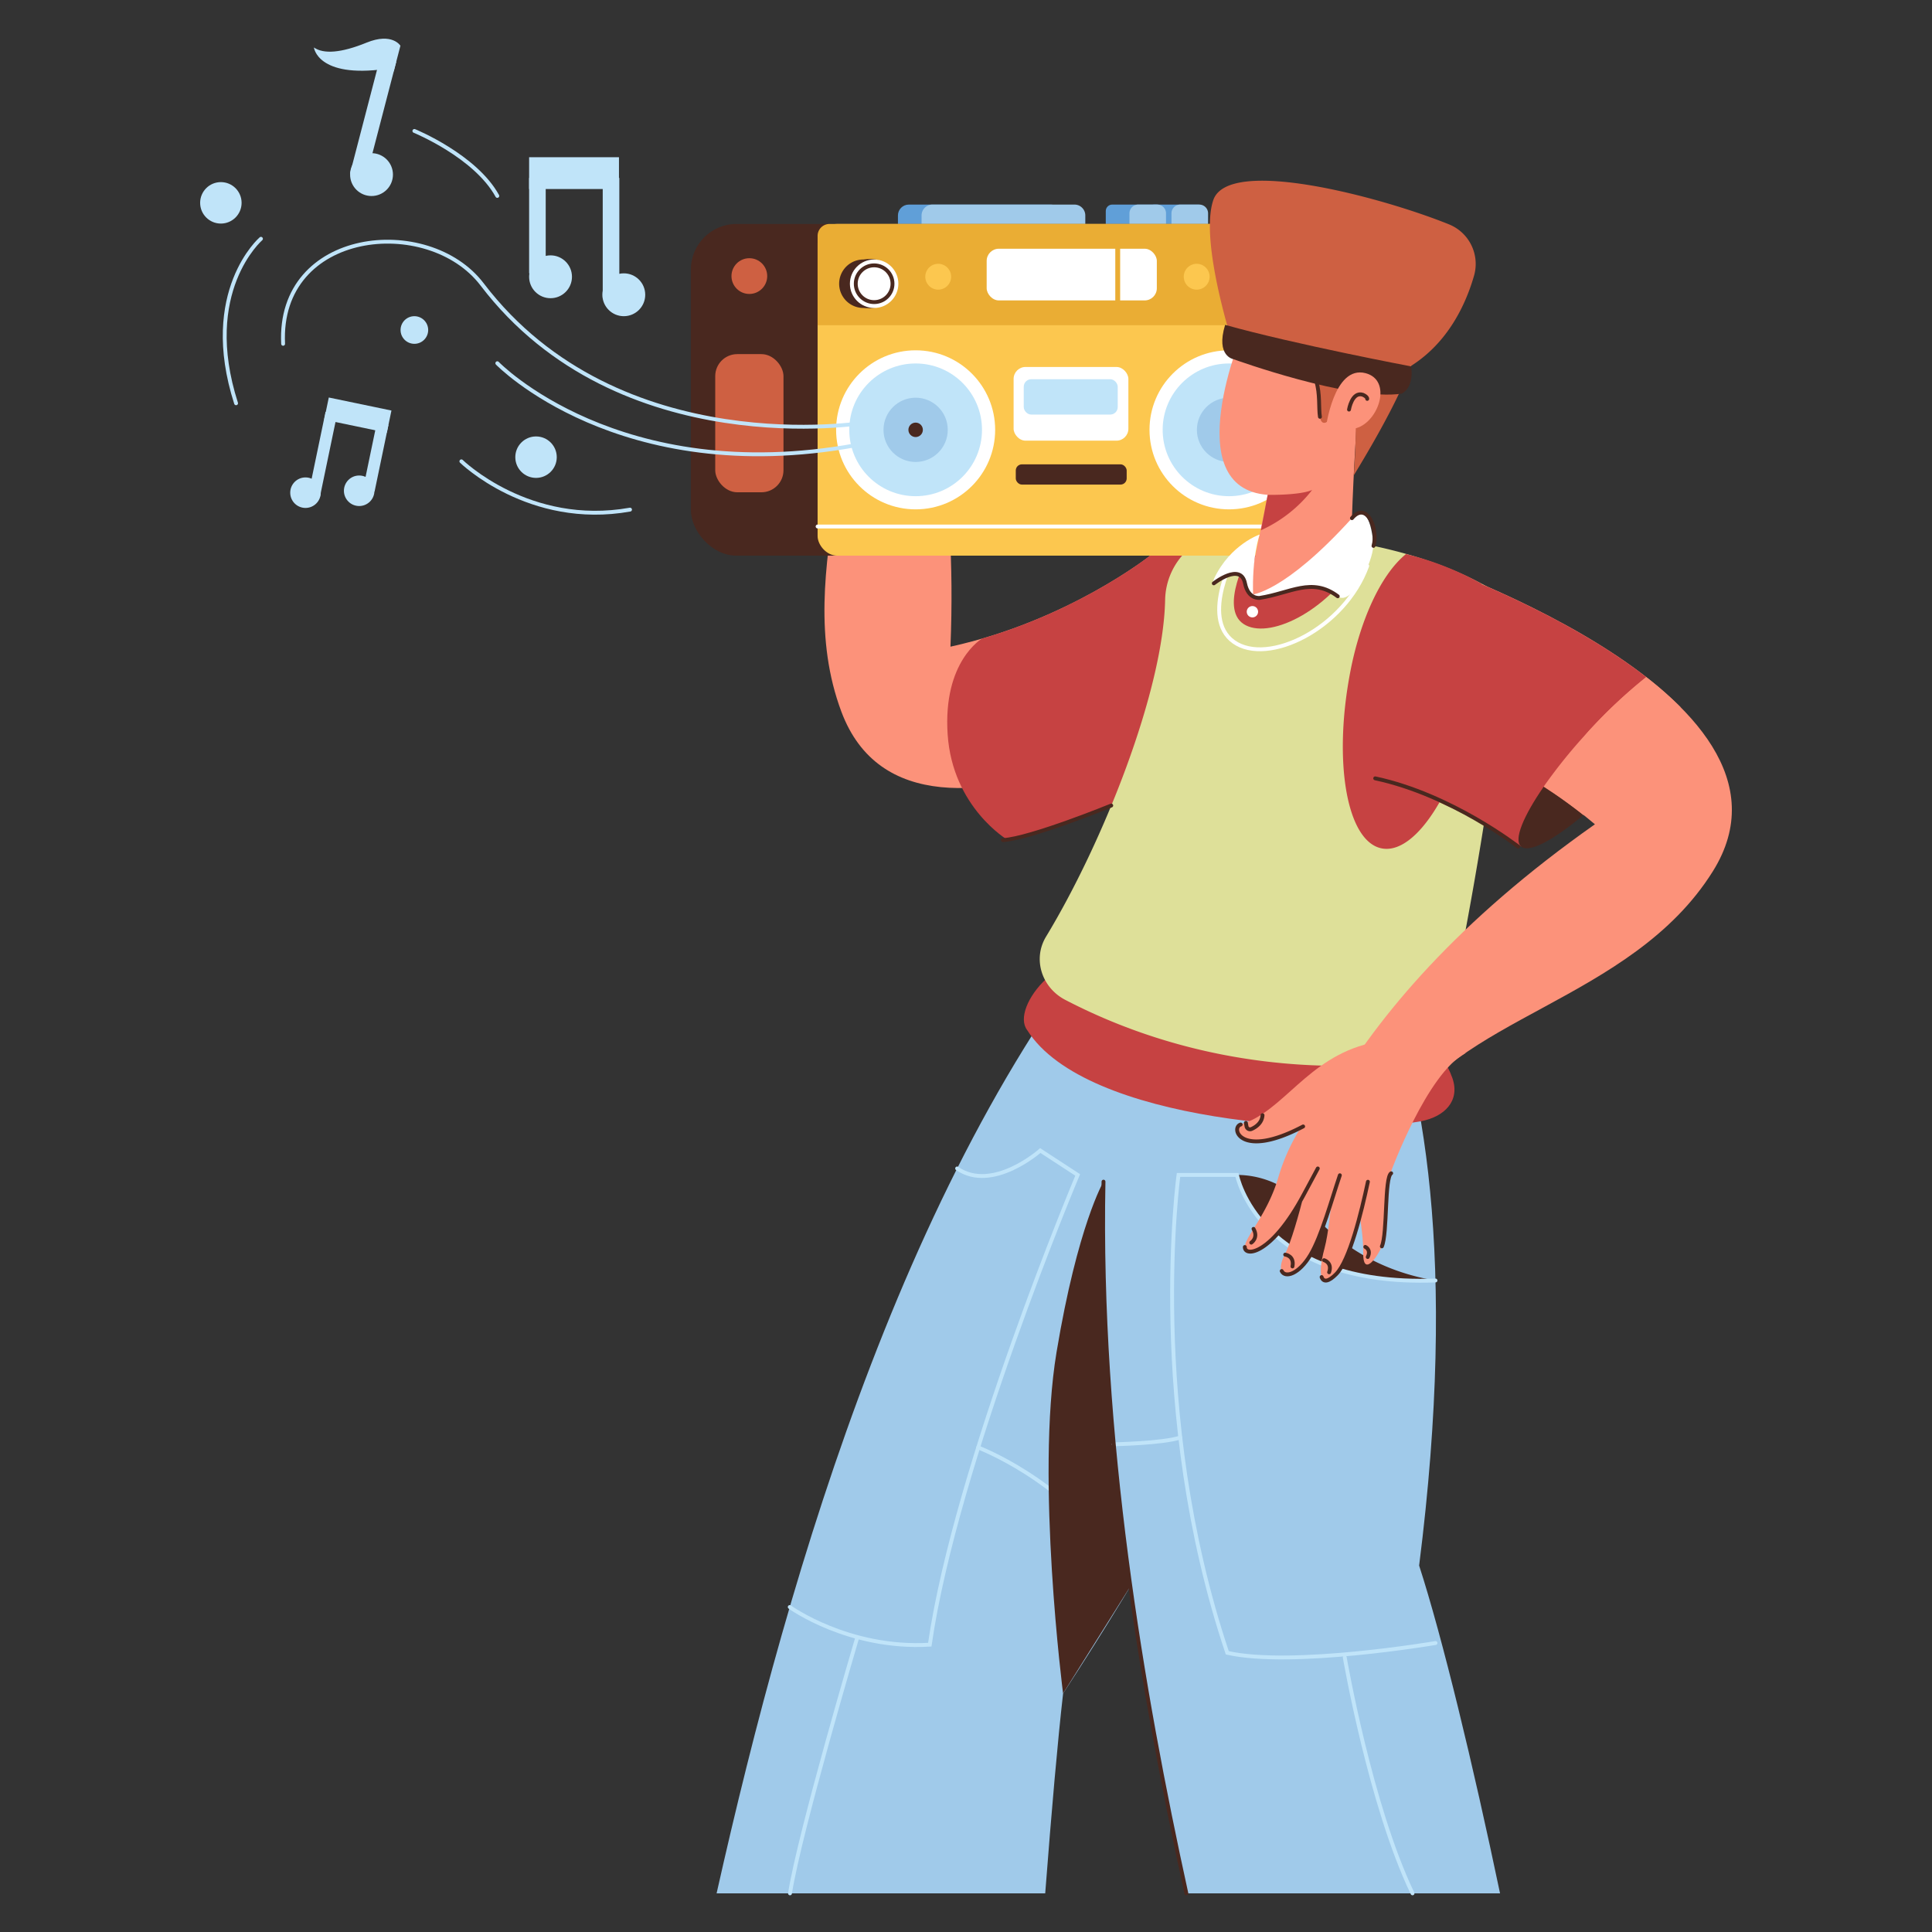<svg viewBox="0 0 1000 1000" width="1000" height="1000" xmlns="http://www.w3.org/2000/svg"><rect x="0" y="0" width="1000" height="1000" fill="#333333" stroke="none"/><path d="M541 980c3.37-43.75 6.42-78.5 9.26-103.48C727.81 605.3 683.79 522.4 683.79 522.4s8.63-130.59-92.39-63.33C472.51 592.94 408.83 811 370.91 980" fill="#a0caea"/><path d="M776.42 980c-13.94-66.56-29.91-132.77-41.88-169.67 40.32-318.29-72.41-379.7-72.41-379.7s1.66-126.76-62.48-23.73c-54.56 190.54-20.74 412.73 14.41 573.1" fill="#a0caea"/><path d="M506.3 749.22s43.09 16.25 70 55.79" fill="none" stroke="#c0e4f9" stroke-linecap="round" stroke-miterlimit="10" stroke-width="2"/><path d="M571.17 611.62c-1.35 69.2 4.19 138.32 13.09 203.57l.82 5.9-34.84 55.43s-14.31-111-3.37-176.67 24.3-88.23 24.3-88.23z" fill="#49281f"/><path d="M463.63 141.84c17.76 43.62 31.85 106.21 28.33 192.88 60.89-13.36 103.37-47.13 103.37-47.13s15.32-11.77 35.93 2.22S662 342 662 342s-188.18 128.69-226.5 26.38c-28-74.74 22.5-154-5.08-208.79" fill="#fc927a"/><path d="M508.27 330.56c52-15.13 87.06-43 87.06-43s15.32-11.77 35.93 2.22 42.65 69.31 42.65 69.31-87.23 63.79-152.28 75.72c0 0-28.6-16.83-31.13-54.69s17.77-49.56 17.77-49.56zM731.12 529.06s15.34 13.8 20.63 28.94c4.13 11.84-4.1 20.11-16.43 22.38-43.64 8-173.36.82-203.59-47.11-9.26-11.78 19.17-46.95 48.79-37s116.94 56.35 150.6 32.79z" fill="#c64242"/><path d="M639.33 275.25c38.87.34 99.8 6.2 142 35.71-4.76 96.11-35.89 235.77-35.89 235.77s-94.23 22.71-194.08-29.21c-12.13-6.31-17-21.09-9.89-32.78 29.34-48.42 60.68-127 61.6-174.34a35.91 35.91 0 0136.26-35.15z" fill="#dee099"/><path d="M646.27 286.77s-15.27 27.76-2.65 36.17 42.91-5.89 59.73-33.65-57.08-2.52-57.08-2.52z" fill="#c64242"/><path d="M639.88 285.56s-19 34-1.31 46.64 57.44-7 69.1-39.27" fill="none" stroke="#fff" stroke-linecap="round" stroke-miterlimit="10" stroke-width="2"/><rect fill="#609fd8" height="17.84" rx="5.63" width="84.73" x="464.77" y="105.89"/><path d="M482.66 105.89h73.46a5.63 5.63 0 015.63 5.63v12.21H477v-12.21a5.63 5.63 0 015.66-5.63z" fill="#a0caea"/><rect fill="#609fd8" height="17.84" rx="3.33" width="29.54" x="572.35" y="105.89"/><rect fill="#609fd8" height="17.84" rx="3.33" width="29.54" x="594.09" y="105.89"/><path d="M610.88 105.89h9.89a4.53 4.53 0 014.53 4.53v11.44a1.87 1.87 0 01-1.87 1.87h-15.21a1.87 1.87 0 01-1.87-1.87v-11.44a4.53 4.53 0 014.53-4.53zM589.15 105.89H599a4.53 4.53 0 014.53 4.53v11.44a1.87 1.87 0 01-1.87 1.87h-15.18a1.87 1.87 0 01-1.87-1.87v-11.44a4.53 4.53 0 014.54-4.53z" fill="#a0caea"/><rect fill="#49281f" height="171.69" rx="23.64" transform="rotate(180 503.15 201.765)" width="291.14" x="357.58" y="115.92"/><rect fill="#fcc74f" height="171.69" rx="10.15" transform="rotate(180 555.3 201.765)" width="264.22" x="423.19" y="115.92"/><path d="M423.19 168.32V122.1a6.18 6.18 0 016.18-6.18h251.86a6.18 6.18 0 016.18 6.18v46.22z" fill="#eaad34"/><path d="M461.65 146.58c0 6.93-1.67 13.94-14.77 12.82a12.54 12.54 0 010-25.08c11.98-1.68 14.77 5.33 14.77 12.26z" fill="#49281f"/><circle cx="452.45" cy="146.86" fill="#fff" r="12.54"/><circle cx="452.45" cy="146.86" fill="none" r="9.51" stroke="#49281f" stroke-linecap="round" stroke-miterlimit="10" stroke-width="2"/><circle cx="636.14" cy="222.48" fill="#fff" r="41.16"/><circle cx="636.14" cy="222.48" fill="#c0e4f9" r="34.35"/><circle cx="636.14" cy="222.48" fill="#a0caea" r="16.63"/><circle cx="636.14" cy="222.48" fill="#49281f" r="3.74"/><circle cx="473.93" cy="222.48" fill="#fff" r="41.16"/><circle cx="473.93" cy="222.48" fill="#c0e4f9" r="34.35"/><circle cx="473.93" cy="222.48" fill="#a0caea" r="16.63"/><circle cx="473.93" cy="222.48" fill="#49281f" r="3.74"/><rect fill="#fff" height="38.15" rx="6.18" transform="rotate(180 554.345 209.01)" width="59.41" x="524.64" y="189.93"/><rect fill="#fff" height="26.76" rx="6.3" transform="rotate(180 554.74 142.12)" width="88.07" x="510.71" y="128.74"/><rect fill="#fcc74f" height="26.76" rx="3.25" transform="rotate(180 664.555 142.12)" width="23.41" x="652.85" y="128.74"/><rect fill="#c0e4f9" height="18.29" rx="3.87" transform="rotate(180 554.21 205.44)" width="48.64" x="529.89" y="196.3"/><rect fill="#49281f" height="10.48" rx="3.19" transform="rotate(180 554.465 245.575)" width="57.41" x="525.76" y="240.33"/><g fill="#fcc74f"><circle cx="638.91" cy="143.23" r="6.69"/><circle cx="619.4" cy="143.23" r="6.69"/><circle cx="485.62" cy="143.23" r="6.69"/></g><path d="M578.53 156.76a1.25 1.25 0 01-1.26-1.26v-26.76a1.26 1.26 0 012.52 0v26.76a1.25 1.25 0 01-1.26 1.26z" fill="#eaad34"/><path d="M423.19 272.51h264.22" fill="none" stroke="#fff" stroke-linecap="round" stroke-miterlimit="10" stroke-width="2"/><rect fill="#ce6042" height="71.51" rx="11.41" width="35.33" x="370.2" y="183.29"/><circle cx="387.86" cy="142.9" fill="#ce6042" r="9.25"/><path d="M723.88 582c26.76-55.23 120.36-63.3 162.68-131 57.94-92.63-158.64-163.8-158.64-163.8s-24.15 31.28-22.73 56.15 20.08 29.88 20.08 29.88 52.64 13.2 100.26 53.42c-70.95 49.9-112.08 99.14-135.91 139.76" fill="#fc927a"/><path d="M743 662.78c-91.59 3.31-102.75-54.64-102.75-54.64a47.47 47.47 0 0136.43 17.2c11.56 13.87 32.59 31.94 66.32 37.44z" fill="#49281f"/><path d="M743 662.78c-91.59 3.31-102.75-54.64-102.75-54.64H610s-16.83 122 25.24 247.35c33.65 7.57 107.79-5.07 107.79-5.07" fill="none" stroke="#c0e4f9" stroke-linecap="round" stroke-miterlimit="10" stroke-width="2"/><path d="M643.4 171.35s-34.54 81.33 12.76 84.78c-4.59 23-9.18 44.94-9.18 44.94s-5.88 27.76 52.47-21.07c.49-26.65 2.83-61.63 2.83-61.63s9.64-53.03-58.88-47.02z" fill="#fc927a"/><path d="M700.69 246.08s3.1-39.4-1.35-41.49C694 202.1 687 218.23 687 218.23s-3 2.52-3.81-2.49c-1.46-8.84 3.49-30.36-21.6-30.5l-22.24-3s-18.87-56.62-11.35-78.68c7.8-22.74 86.86-1.61 121.88 12.52A22.09 22.09 0 01763 142.56c-4.13 14.44-13.13 34.44-32.56 46.78-5.86 14.66-14.44 31.6-29.75 56.74z" fill="#ce6042"/><path d="M683.2 215.74c-1.46-8.84 3.49-30.36-21.6-30.5l-22.24-3" fill="none" stroke="#49281f" stroke-linecap="round" stroke-miterlimit="10" stroke-width="2"/><path d="M656.16 256.13s16.31.36 23-2.52a70.06 70.06 0 01-26.5 20.85z" fill="#c64242"/><path d="M730.4 189.64s-60-11.35-96.28-21.49c-5 16.38 4.41 17.79 4.41 17.79s60.16 21.84 87 17.81c6.82-3.64 4.87-14.11 4.87-14.11z" fill="#49281f"/><path d="M686.2 221.87s4.08-33 20.61-28.72c13.93 3.65 6.91 25-4.74 28.44s-15.87.28-15.87.28z" fill="#fc927a"/><path d="M698.24 212s1.57-9.48 7.17-7.68c2.49 1.1 2.26 2.14 2.26 2.14" fill="none" stroke="#49281f" stroke-linecap="round" stroke-miterlimit="10" stroke-width="2"/><path d="M678 576.81a101.91 101.91 0 00-16.31 32.49c-5.63 19.33-17.28 30.86-17.37 36.15s13.85 4.06 30.57-27.23 17.58-32.4 17.58-32.4z" fill="#fc927a"/><path d="M709 540c-32.52 7.65-44.75 35.48-66.83 42-5.33 1.68-.24 18.15 32.33 1 6.17 19.1 18.94 14.26 30.62 22.7 4.77 3.44 14.66 1.25 14.66 1.25s18.77-51.42 38.78-61.87" fill="#fc927a"/><path d="M642.17 582.05c-5.33 1.68-.24 18.15 32.33 1M644.87 581.19l.32 1.8a1.86 1.86 0 002.6 1.37c2.25-1 5.44-3.15 5.69-7.13" fill="none" stroke="#49281f" stroke-linecap="round" stroke-miterlimit="10" stroke-width="2"/><path d="M680.77 593.45s-9.32 43.57-15.82 56 4.62 14.77 13.35.09 15.91-49.81 21-53.46-17.81-6.36-18.53-2.63z" fill="#fc927a"/><path d="M690.89 595.33s-1.49 36.42-5.25 50.48c-4.46 16.67-1.08 20.74 6 13.6 10.5-10.63 19.16-62 19.16-62z" fill="#fc927a"/><path d="M644.32 645.45c-.09 5.3 13.85 4.06 30.57-27.23 2.5-4.68 5-9.41 7.2-13.43" fill="none" stroke="#49281f" stroke-linecap="round" stroke-miterlimit="10" stroke-width="2"/><path d="M692.83 592.84c-7.11 11.44 8.32 22.09 8.32 22.09s4.65 21.06 4.44 33.42 6.72 3.43 9.66-3.23 1.32-35.64 4.82-37.84" fill="#fc927a"/><g fill="none" stroke="#49281f" stroke-linecap="round" stroke-miterlimit="10" stroke-width="2"><path d="M715.25 645.12c2.94-6.66 1.32-35.64 4.82-37.84M663.41 657.88c1.76 3.74 8.89 1.71 14.89-8.38 5.81-9.77 10.94-28.61 15.21-41.19M684.06 661c1 2.9 3.75 2.32 7.56-1.54 6.92-7 13-31.75 16.41-47.79M647.65 643.19s3.82-2.45 1.17-7.13M665.21 649.39s4.87.59 3.76 6.12M685.35 652.26s4.36 1.25 2.59 6.27M706.68 645.39s3.17 1.4 1.25 5.24"/></g><path d="M764.17 360.33c4.18-21.77 4.85-42.22 2.58-58.26a157.94 157.94 0 00-39-15.3c-13.46 10.93-23.89 35.16-28.85 61-9 47-1.71 87.91 16.31 91.36s39.95-31.8 48.96-78.8z" fill="#c64242"/><path d="M852.09 350.49c-49.92-38.81-124.17-63.21-124.17-63.21s-24.15 31.28-22.73 56.15 7.42 59.44 7.42 59.44 36.12 10.27 74.87 35.33c6.14-8.88 25.72-49.9 35-60a261.75 261.75 0 0129.61-27.71z" fill="#c64242"/><path d="M787.22 438.09c4 3.69 16.73-3.09 32.35-16.23-6.84-5.43-13.74-10.31-20.53-14.7-10.63 15.37-15.6 27.43-11.82 30.93z" fill="#49281f"/><path d="M844.15 398.2a260.88 260.88 0 0025.66-32.2 188.48 188.48 0 00-17.72-15.55 261.75 261.75 0 00-29.56 27.73A268.54 268.54 0 00799 407.16c6.79 4.39 13.69 9.27 20.53 14.7a277.62 277.62 0 0024.62-23.66z" fill="#fc927a"/><path d="M647.83 307.8s16.82-.84 51.93-39.6c7.8-9.2 10.94 6.73 11 14.33s-11 31.69-18.39 26.11C679 298.55 668 307 652 309.48c0 0-4.17-.84-4.17-1.68z" fill="#fff"/><path d="M652 276.67s-15.14 5.05-23.55 22.72c-4.15 10.77 8.4-13.82 16.82 4.2 3.56 7.62 3.38 5.36 3.37 5.05-.81-20.19 3.36-31.97 3.36-31.97z" fill="#fff"/><path d="M692.42 308.64C679 298.55 668 307 652 309.48c0 0-5.89.84-7.58-7.54-2.22-11-16.16 0-16.16 0M699.76 268.2c7.8-9.2 13.69 5.95 11.16 14.36" fill="none" stroke="#49281f" stroke-linecap="round" stroke-miterlimit="10" stroke-width="2"/><circle cx="648.25" cy="316.63" fill="#fff" r="2.94"/><g fill="none" stroke-linecap="round" stroke-miterlimit="10" stroke-width="2"><path d="M785.8 438.2s-34.49-26.92-74-35.33M575.18 416.94s-41.77 17.05-56.07 17.9" stroke="#49281f"/><g stroke="#c0e4f9"><path d="M696.05 857.9s13.19 76.67 35.07 122.1M408.77 831.79s30.41 22 72.48 19.49c13.46-93.38 76.56-243.14 76.56-243.14l-19.35-12.62s-24.69 21.89-43.05 9.27M443.78 847.35S413.94 948 408.9 980M576.5 747.56s25.21-.49 34.39-3.49"/></g><path d="M571.17 611.62C568.59 743.42 591 875 614.06 980" stroke="#49281f"/></g><g fill="#c0e4f9"><circle cx="322.88" cy="152.57" r="11.09"/><circle cx="284.96" cy="143.26" r="11.09"/><path d="M273.87 92.11h8.59v49.37h-8.59zM311.97 92.11h8.59v61.97h-8.59z"/><path d="M273.87 81.38h46.51v16.46h-46.51z"/><circle cx="158.12" cy="255.01" r="7.9"/><circle cx="185.91" cy="254.02" r="7.9"/><path d="M187.913 253.127l7.158-34.413 5.982 1.244-7.158 34.414zM159.519 256.376l8.987-43.206 5.982 1.245-8.987 43.205z"/><path d="M200.223 223.965l-32.426-6.745 2.387-11.474 32.426 6.745z"/><circle cx="192.3" cy="90.37" r="11.09"/><path d="M181.184 89.772l15.61-59.972 8.313 2.164-15.61 59.972z"/><path d="M203.8 36.94l3.46-13.28s-4.27-7-17.51-1.6-22.27 6-27.27 2.51c0 0 1.75 16 37 11.12"/><circle cx="214.48" cy="170.81" r="7.15"/><circle cx="277.45" cy="236.63" r="10.73"/><circle cx="114.32" cy="104.99" r="10.73"/></g><g fill="none" stroke="#c0e4f9" stroke-linecap="round" stroke-miterlimit="10" stroke-width="2"><path d="M447.73 218.75s-127.36 21.46-198.19-71.55c-27.92-36.66-105.89-28.62-103 30.76M257.41 188s62.71 64.86 185.59 42.44M214.48 67.78s31.52 12.88 42.93 33.63M238.81 238.78s35.06 34.34 87.29 25M135.07 123.59s-31.48 27.19-12.88 85.14"/></g></svg>